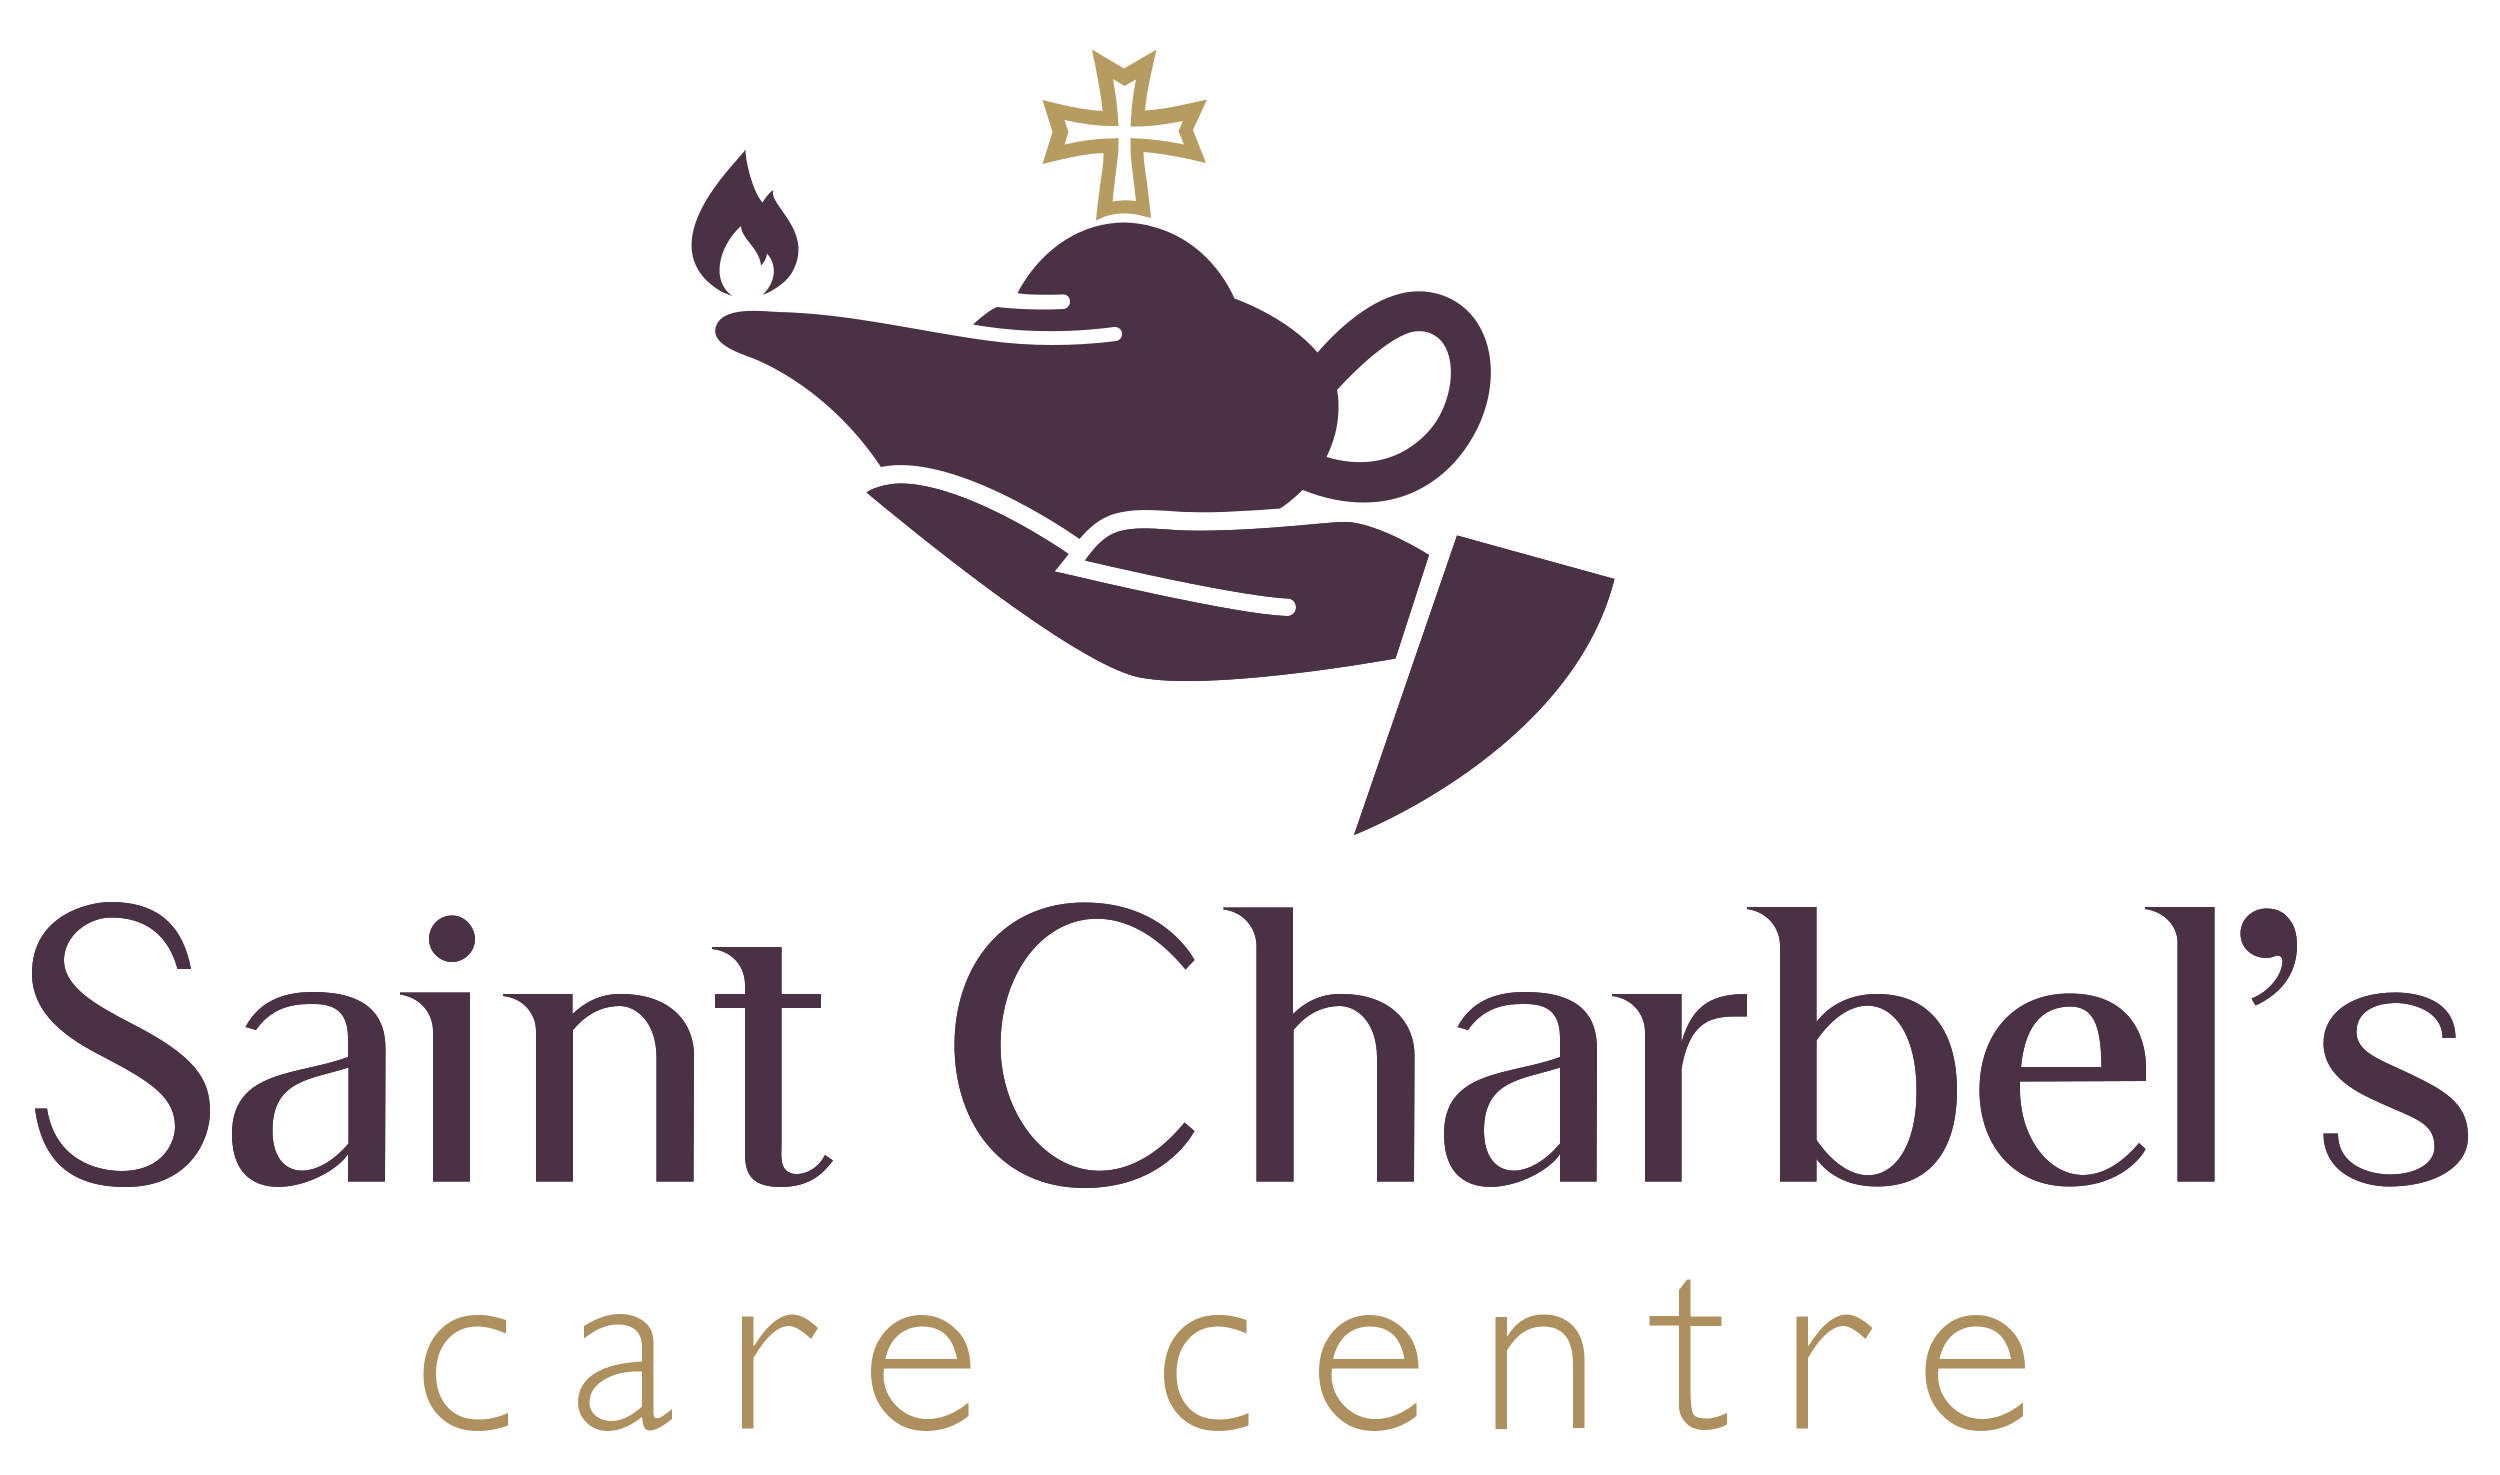 <svg xmlns="http://www.w3.org/2000/svg" xmlns:xlink="http://www.w3.org/1999/xlink" id="Layer_1" x="0px" y="0px" viewBox="0 0 500 295" style="enable-background:new 0 0 500 295;" xml:space="preserve"><style type="text/css">	.st0{fill:#4A3144;}	.st1{fill:#3F2C3F;}	.st2{fill:#B79C62;}	.st3{fill:#AE8F5E;}</style><g>	<g>		<g>			<path class="st0" d="M42,222.3c0,5.7-4.1,15.1-16.9,15.1C15,237.4,8.5,233,7,221.7h2.4c1.6,10.3,10,12.5,14.9,12.5    c8.6,0,10.7-6.1,10.7-8.8c0-5.8-4.6-8.9-13.5-13.6c-5.6-2.9-15.1-7.7-15.1-17.1c0-11.9,11.6-14.3,15.7-14.3    c10.3,0,14.6,5.5,16.1,13.4h-2.7c-1.1-4.1-4.1-10.3-13.3-10.3c-4.6,0-9.4,3.7-9.4,8.5c0,5.5,6.6,9.1,13.3,12.6    C38.9,211.1,42,215.7,42,222.3z"></path>			<path class="st0" d="M77.1,209.8L77,236.3h-7.4v-5.5c-3.9,6.1-23.2,12.7-23.2-4c0-13,13.3-11.7,23.2-15.4v-3.7    c0-4.6-1.9-6.9-6.8-6.9c-2.5,0-7.9-0.2-11.6,5.2l-2.1-0.6c3.2-6,9-7,13.5-7C73.3,198.4,77.1,202.9,77.1,209.8z M69.7,228.7v-15.2    c-7.4,2.4-15.2,2.4-15.2,12.6C54.5,236,63,236.6,69.7,228.7z"></path>			<path class="st0" d="M94,198.5v37.8h-7.4v-30.1c0-3.4-2.4-6.7-6.6-7.3v-0.4H94z M90.4,183.1c-2.6,0-4.6,2.1-4.6,4.7    c0,2.5,2.1,4.6,4.6,4.6s4.6-2.1,4.6-4.6C94.9,185.2,92.9,183.1,90.4,183.1z"></path>			<path class="st0" d="M138.8,211l-0.1,25.3h-7.4v-24.8c0-7.1-4.1-10.3-7.3-10.3c-4.4,0-7.4,2.4-9.4,4.8v30.3h-7.4v-30.1    c0-3.4-2.5-6.6-6.6-7v-0.4h13.9v4c2.3-2.2,5.4-4,9.4-4C134.6,198.7,138.8,205,138.8,211z"></path>			<path class="st0" d="M166.6,232.1c-1.8,2.3-4.3,5.3-10.5,5.3c-6.7,0-7.1-3.6-7.1-7.1v-28.7h-6v-2.8h6v-1.9c0-3.4-2.4-6.7-6.6-7.1    v-0.4h13.9v9.4h7.9v2.8h-7.9v27.2c0,2.2-0.5,5.2,2.1,5.9c1.5,0.4,4.8-0.2,6.6-3.7L166.6,232.1z"></path>			<path class="st0" d="M238.9,226.2c-0.7,1.3-6.6,11.4-22,11.4c-16.4,0-26-12.7-26-28.6c0-15.7,9.6-28.5,26-28.5    c15.5,0,21.4,10.4,22,11.5l-1.8,1.9c-16.9-20.6-37-7-37,15.2c0,20.4,20,35.9,36.8,15.4L238.9,226.2z"></path>			<path class="st0" d="M282.9,211l-0.1,25.3h-7.4v-24.8c0-7.1-4.1-10.3-7.4-10.3c-4.3,0-7.4,2.4-9.3,4.8v30.3h-7.4v-47.1    c0-3.4-2.4-6.8-6.6-7.3v-0.4h13.9v21.3c2.2-2.2,5.3-4,9.4-4C278.6,198.7,282.9,205,282.9,211z"></path>			<path class="st0" d="M319.4,209.8l-0.1,26.5H312v-5.5c-3.9,6.1-23.2,12.7-23.2-4c0-13,13.3-11.7,23.2-15.4v-3.7    c0-4.6-1.9-6.9-6.8-6.9c-2.5,0-7.9-0.2-11.6,5.2l-2.1-0.6c3.2-6,9-7,13.5-7C315.7,198.4,319.4,202.9,319.4,209.8z M312,228.7    v-15.2c-7.4,2.4-15.2,2.4-15.2,12.6C296.8,236,305.4,236.6,312,228.7z"></path>			<path class="st0" d="M349.4,198.8v4.5c-5.4,0-11.2-0.8-13.1,10.5v22.5H329v-29.9c0-3.4-2.4-6.7-6.6-7.2v-0.4h13.9v9.7    C338.5,200.5,343,198.8,349.4,198.8z"></path>			<path class="st0" d="M391.4,218.1c0,10.9-4.6,19.2-16,19.2c-6.3,0-10-2.7-12.1-5.5v4.5H356v-47.2c0-3.4-2.4-6.7-6.6-7.3v-0.4    h13.9v23c2.1-2.8,6-5.6,12.1-5.6C386.8,198.8,391.4,207.2,391.4,218.1z M383.3,218.1c0-17.6-11.4-22.5-20-10V228    C371.9,240.5,383.4,235.9,383.3,218.1z"></path>			<path class="st0" d="M404,216.3c0,0.5,0,1.1,0,1.7c0,13.8,12.3,24.3,23.8,10.6l1.3,1.2c-0.4,1-4.6,7.5-15.2,7.5    c-11.3,0-18-8.4-18-19.3s6.6-19.3,18-19.3c13.6,0,15.3,10.6,15.3,14.7v2.8L404,216.3L404,216.3z M404.2,213.4h16.1    c-0.1-8.2-1.5-12.1-6.3-12.1C409.3,201.4,405.1,204,404.2,213.4z"></path>			<path class="st0" d="M442.9,181.4v54.9h-7.4v-47.9c0-3.1-2.6-6.1-6.5-6.6v-0.4H442.9z"></path>			<path class="st0" d="M459.4,189.1c0,5-2.6,9.4-8.3,12l-0.8-1.4c3.4-1.3,6.2-4.6,6.2-7.6c0-0.6-0.5-1-1.1-1c-0.1,0-0.2,0-0.3,0.1    c-0.5,0.2-1.2,0.4-1.8,0.4c-2.8,0-5.2-1.9-5.2-4.9c0-2.9,2.4-5,5.2-5c2.4,0,3.8,1,4.8,2.5C459.2,185.6,459.4,187.8,459.4,189.1z"></path>			<path class="st0" d="M493.6,227.4c0,6.1-6.9,9.9-15.8,9.9c-5.4,0-13.1-2.6-13.1-10.6h2.9c0,6.3,6,8.1,10.3,8.2c5.1,0,9-2.1,9-5.5    c0-4.9-4-5.7-10.6-8.7c-4.2-1.9-11.6-5.1-11.6-12.1c0-5.5,5-10.1,14.5-10.1c2.7,0,11.9,0.7,11.9,9.1h-2.6c0-5.7-6.6-7-9.2-7    c-4.5,0-8,1.8-8,5.8s4.6,5.5,9.9,8C488.8,218,493.6,220.5,493.6,227.4z"></path>		</g>	</g>	<path class="st1" d="M291.4,107.1L270.8,167c0,0,43.4-16.7,52.1-51.2L291.4,107.1z"></path>	<path class="st0" d="M285.8,111c-4-2.5-12.5-7-17.6-6.6l-1.6,0.1c-5.9,0.5-12,1.1-18,1.4c0,0,0,0-0.1,0c-4.4,0.2-8,0.3-11.2,0.2  c-1.2,0-2.4-0.1-3.6-0.2c-3.4-0.2-6.9-0.5-10,0.4c-2.2,0.7-3.9,2.2-5.4,4.1c-0.4,0.5-0.9,1.1-1.3,1.7c5.5,1.3,18.7,4.3,29.1,6.1  c4.7,0.8,8.9,1.4,11.4,1.5c1,0,1.7,0.8,1.7,1.8s-0.8,1.7-1.7,1.7l0,0c-10.1-0.2-42.5-8-43.9-8.3l-2.7-0.6l1.7-2.1  c0.4-0.5,0.7-0.9,1.1-1.4c-1-0.7-2.2-1.5-3.5-2.3c-0.1-0.1-0.2-0.1-0.3-0.2l0,0c-8-5-20.8-11.7-30-11.6l0,0l0,0  c-1.1,0-2.2,0.2-3.2,0.4c-0.2,0.1-0.5,0.1-0.7,0.2c-1,0.3-1.9,0.6-2.7,1.2c7.7,6.4,41.7,34.5,54.7,37c13.4,2.6,45-2.7,51.1-3.8  L285.8,111z"></path>	<g>		<g>			<path class="st0" d="M42,222.3c0,5.7-4.1,15.1-16.9,15.1C15,237.4,8.5,233,7,221.7h2.4c1.6,10.3,10,12.5,14.9,12.5    c8.6,0,10.7-6.1,10.7-8.8c0-5.8-4.6-8.9-13.5-13.6c-5.6-2.9-15.1-7.7-15.1-17.1c0-11.9,11.6-14.3,15.7-14.3    c10.3,0,14.6,5.5,16.1,13.4h-2.7c-1.1-4.1-4.1-10.3-13.3-10.3c-4.6,0-9.4,3.7-9.4,8.5c0,5.5,6.6,9.1,13.3,12.6    C38.9,211.1,42,215.7,42,222.3z"></path>			<path class="st0" d="M77.1,209.8L77,236.3h-7.4v-5.5c-3.9,6.1-23.2,12.7-23.2-4c0-13,13.3-11.7,23.2-15.4v-3.7    c0-4.6-1.9-6.9-6.8-6.9c-2.5,0-7.9-0.2-11.6,5.2l-2.1-0.6c3.2-6,9-7,13.5-7C73.3,198.4,77.1,202.9,77.1,209.8z M69.7,228.7v-15.2    c-7.4,2.4-15.2,2.4-15.2,12.6C54.5,236,63,236.6,69.7,228.7z"></path>			<path class="st0" d="M94,198.5v37.8h-7.4v-30.1c0-3.4-2.4-6.7-6.6-7.3v-0.4H94z M90.4,183.1c-2.6,0-4.6,2.1-4.6,4.7    c0,2.5,2.1,4.6,4.6,4.6s4.6-2.1,4.6-4.6C94.9,185.2,92.9,183.1,90.4,183.1z"></path>			<path class="st0" d="M138.8,211l-0.1,25.3h-7.4v-24.8c0-7.1-4.1-10.3-7.3-10.3c-4.4,0-7.4,2.4-9.4,4.8v30.3h-7.4v-30.1    c0-3.4-2.5-6.6-6.6-7v-0.4h13.9v4c2.3-2.2,5.4-4,9.4-4C134.6,198.7,138.8,205,138.8,211z"></path>			<path class="st0" d="M166.6,232.1c-1.8,2.3-4.3,5.3-10.5,5.3c-6.7,0-7.1-3.6-7.1-7.1v-28.7h-6v-2.8h6v-1.9c0-3.4-2.4-6.7-6.6-7.1    v-0.4h13.9v9.4h7.9v2.8h-7.9v27.2c0,2.2-0.5,5.2,2.1,5.9c1.5,0.4,4.8-0.2,6.6-3.7L166.6,232.1z"></path>			<path class="st0" d="M238.9,226.2c-0.7,1.3-6.6,11.4-22,11.4c-16.4,0-26-12.7-26-28.6c0-15.7,9.6-28.5,26-28.5    c15.5,0,21.4,10.4,22,11.5l-1.8,1.9c-16.9-20.6-37-7-37,15.2c0,20.4,20,35.9,36.8,15.4L238.9,226.2z"></path>			<path class="st0" d="M282.9,211l-0.1,25.3h-7.4v-24.8c0-7.1-4.1-10.3-7.4-10.3c-4.3,0-7.4,2.4-9.3,4.8v30.3h-7.4v-47.1    c0-3.4-2.4-6.8-6.6-7.3v-0.4h13.9v21.3c2.2-2.2,5.3-4,9.4-4C278.6,198.7,282.9,205,282.9,211z"></path>			<path class="st0" d="M319.4,209.8l-0.1,26.5H312v-5.5c-3.9,6.1-23.2,12.7-23.2-4c0-13,13.3-11.7,23.2-15.4v-3.7    c0-4.6-1.9-6.9-6.8-6.9c-2.5,0-7.9-0.2-11.6,5.2l-2.1-0.6c3.2-6,9-7,13.5-7C315.7,198.4,319.4,202.9,319.4,209.8z M312,228.7    v-15.2c-7.4,2.4-15.2,2.4-15.2,12.6C296.8,236,305.4,236.6,312,228.7z"></path>			<path class="st0" d="M349.4,198.8v4.5c-5.4,0-11.2-0.8-13.1,10.5v22.5H329v-29.9c0-3.4-2.4-6.7-6.6-7.2v-0.4h13.9v9.7    C338.5,200.5,343,198.8,349.4,198.8z"></path>			<path class="st0" d="M391.4,218.1c0,10.9-4.6,19.2-16,19.2c-6.3,0-10-2.7-12.1-5.5v4.5H356v-47.2c0-3.4-2.4-6.7-6.6-7.3v-0.4    h13.9v23c2.1-2.8,6-5.6,12.1-5.6C386.8,198.8,391.4,207.2,391.4,218.1z M383.3,218.1c0-17.6-11.4-22.5-20-10V228    C371.9,240.5,383.4,235.9,383.3,218.1z"></path>			<path class="st0" d="M404,216.3c0,0.5,0,1.1,0,1.7c0,13.8,12.3,24.3,23.8,10.6l1.3,1.2c-0.4,1-4.6,7.5-15.2,7.5    c-11.3,0-18-8.4-18-19.3s6.6-19.3,18-19.3c13.6,0,15.3,10.6,15.3,14.7v2.8L404,216.3L404,216.3z M404.2,213.4h16.1    c-0.1-8.2-1.5-12.1-6.3-12.1C409.3,201.4,405.1,204,404.2,213.4z"></path>			<path class="st0" d="M442.9,181.4v54.9h-7.4v-47.9c0-3.1-2.6-6.1-6.5-6.6v-0.4H442.9z"></path>			<path class="st0" d="M459.4,189.1c0,5-2.6,9.4-8.3,12l-0.8-1.4c3.4-1.3,6.2-4.6,6.2-7.6c0-0.6-0.5-1-1.1-1c-0.1,0-0.2,0-0.3,0.1    c-0.5,0.2-1.2,0.4-1.8,0.4c-2.8,0-5.2-1.9-5.2-4.9c0-2.9,2.4-5,5.2-5c2.4,0,3.8,1,4.8,2.5C459.2,185.6,459.4,187.8,459.4,189.1z"></path>			<path class="st0" d="M493.6,227.4c0,6.1-6.9,9.9-15.8,9.9c-5.4,0-13.1-2.6-13.1-10.6h2.9c0,6.3,6,8.1,10.3,8.2c5.1,0,9-2.1,9-5.5    c0-4.9-4-5.7-10.6-8.7c-4.2-1.9-11.6-5.1-11.6-12.1c0-5.5,5-10.1,14.5-10.1c2.7,0,11.9,0.7,11.9,9.1h-2.6c0-5.7-6.6-7-9.2-7    c-4.5,0-8,1.8-8,5.8s4.6,5.5,9.9,8C488.8,218,493.6,220.5,493.6,227.4z"></path>		</g>	</g>	<path class="st0" d="M152.2,53.1c0.5-0.4,1.1-1.4,1.2-2.4c2.3,2.6,1.5,6-0.9,8.3c0.5-0.2,1.5-0.6,2.1-1c1.5-0.9,3-2.1,3.8-3.5  c4.7-8.3-5-13.6-3.7-16.5c-0.8,0.4-1.8,1.8-2.2,2.5c-2.1-2.3-3.5-8.8-3.4-10.7c0.1,1-17.8,16.4-7.7,26.4c1.1,1,2.3,1.9,3.5,2.4  c0.5,0.2,1.1,0.4,1.6,0.6c-4.4-3-2.8-9.9,1.7-14C148.3,47.8,151.9,49.7,152.2,53.1z"></path>	<path class="st0" d="M291.4,107.1L270.8,167c0,0,43.4-16.7,52.1-51.2L291.4,107.1z"></path>	<g>		<path class="st2" d="M219.2,44.1l0.2-2.1c1-8.5,1.3-8.5,1.3-11.4c-2.6,0.1-5.7,0.6-8.9,1.4l-3.3,0.8l2-6.4l-2-6.4l3.3,0.8   c2.3,0.6,5.5,1.2,8.7,1.4c-0.2-2.4-0.7-5.3-1.3-8.3l-0.8-4l6.4,3.8l6.5-3.8l-0.9,4c-0.7,3-1.2,5.8-1.4,8.2   c1.9-0.1,4.8-0.5,8.8-1.4l0,0l3.6-0.8l-2.8,6.1l2.6,6.6l-3.5-0.8c-3.3-0.7-6.3-1.2-9-1.4c0.1,3.2,0.4,3,1.3,11.2l0.2,2l-2-0.5   c-2.5-0.6-4.6-0.6-7.2,0.2L219.2,44.1z M223.7,27.6v1.5c0,2.1-0.2,2-1.2,11.2c1.6-0.3,3.1-0.3,4.7-0.1c-1-8.7-1.1-8.5-1.1-11.1   v-1.5l1.5,0.1c2.7,0.1,5.8,0.5,9.2,1.2l-1.1-2.7l0.9-2c-4.5,0.9-7.5,1.1-9,1.1h-1.5l0.1-1.5c0.1-2.3,0.4-5,1-7.9l-2.3,1.3   l-2.3-1.4c0.5,2.9,0.9,5.6,1,7.9l0.1,1.5h-1.5c-3.2,0-6.7-0.6-9.3-1.2l0.8,2.4l-0.8,2.5c3.5-0.8,6.6-1.2,9.4-1.2L223.7,27.6z"></path>	</g>	<path class="st0" d="M285.8,111c-4-2.5-12.5-7-17.6-6.6l-1.6,0.1c-5.9,0.5-12,1.1-18,1.4c0,0,0,0-0.1,0c-4.4,0.2-8,0.3-11.2,0.2  c-1.2,0-2.4-0.1-3.6-0.2c-3.4-0.2-6.9-0.5-10,0.4c-2.2,0.7-3.9,2.2-5.4,4.1c-0.4,0.5-0.9,1.1-1.3,1.7c5.5,1.3,18.7,4.3,29.1,6.1  c4.7,0.8,8.9,1.4,11.4,1.5c1,0,1.7,0.8,1.7,1.8s-0.8,1.7-1.7,1.7l0,0c-10.1-0.2-42.5-8-43.9-8.3l-2.7-0.6l1.7-2.1  c0.4-0.5,0.7-0.9,1.1-1.4c-1-0.7-2.2-1.5-3.5-2.3c-0.1-0.1-0.2-0.1-0.3-0.2l0,0c-8-5-20.8-11.7-30-11.6l0,0l0,0  c-1.1,0-2.2,0.2-3.2,0.4c-0.2,0.1-0.5,0.1-0.7,0.2c-1,0.3-1.9,0.6-2.7,1.2c7.7,6.4,41.7,34.5,54.7,37c13.4,2.6,45-2.7,51.1-3.8  L285.8,111z"></path>	<path class="st0" d="M292.4,61.2c-3.1-2.4-6.8-3.3-10.7-2.8c-7.5,1.1-14.3,7.6-18.2,12.1c-6.1-7.2-16.6-10.8-16.6-10.8  c-3.2-7.1-9.2-12.7-16.9-14.5c-0.1,0-0.1,0-0.2-0.1c-1.6-0.3-3.2-0.6-4.9-0.6c-8.7,0-16.1,5.2-20.5,12.5c-0.3,0.5-0.6,1.1-0.9,1.6  c1.4,0.4,6.2,0.4,9,0.3c0.9-0.1,1.5,0.6,1.5,1.4s-0.6,1.5-1.4,1.5c-1.5,0.1-2.9,0.1-4.2,0.1c-3.3,0-6.3-0.2-9-0.5  c-1.3,0.5-3.3,2.1-4.8,3.5c6,1.1,16.2,2.1,28.2,0.5c0.7-0.1,1.5,0.4,1.6,1.2c0.1,0.8-0.4,1.5-1.2,1.6c-4.6,0.6-8.9,0.8-12.8,0.8  c-4.3,0-8.7-0.3-13-0.9c-13.9-1.9-27.6-5.4-41.7-5.7c-2.9-0.1-10.5-1.2-12.3,2.4s3.6,5.5,6.2,6.5c0,0,15,4.8,26.6,22.1  c14.1-3,36.9,12.4,39.7,14.4c1.8-2.1,3.9-4.1,6.9-5c3.7-1.1,7.5-0.8,11.2-0.6c1.2,0.1,2.3,0.2,3.4,0.2c3.2,0.1,6.6,0.1,10.9-0.2  c2.6-0.1,5.2-0.3,7.7-0.5c0,0,2-1.2,4.3-3.5c0.1-0.1,0.2-0.1,0.3-0.2c4.4,1.8,8.5,2.5,12.2,2.5c10.3,0,17.7-6,21.7-13  C300.1,77.9,299.2,66.5,292.4,61.2z M287.6,83.7c-1.7,3-8.9,11.7-22.3,7.7c1.4-2.9,2.5-6.3,2.4-10.5c0-1-0.1-1.9-0.3-2.9  c3.5-3.9,10.9-11,15.5-11.7c1.8-0.2,3.2,0.1,4.6,1.2C291,70.2,291.1,77.7,287.6,83.7z"></path>	<g>		<g>			<path class="st3" d="M101.2,264v2.7c-2.1-0.9-4-1.4-5.7-1.4c-2.5,0-4.5,0.9-6,2.6s-2.3,4-2.3,6.8s0.8,5.1,2.3,6.7    c1.5,1.7,3.6,2.5,6.2,2.5c1.9,0,3.9-0.4,5.9-1.3v2.5c-2.2,0.8-4.2,1.1-6.1,1.1c-3.2,0-5.8-1-7.8-3.1s-3-4.8-3-8.2    c0-3.5,1-6.4,3-8.6s4.6-3.3,7.7-3.3C97.1,262.9,99,263.3,101.2,264z"></path>			<path class="st3" d="M134.4,281.8v2c-2,1.6-3.5,2.3-4.4,2.3c-0.5,0-0.9-0.2-1.1-0.5c-0.2-0.4-0.4-1.1-0.5-2.2    c-2.3,1.8-4.6,2.8-6.9,2.8c-1.7,0-3.1-0.6-4.2-1.7c-1.1-1.1-1.7-2.4-1.7-4c0-2.4,1.1-4.4,3.3-5.8c2.2-1.4,5.4-2.2,9.5-2.4v-2.8    c0-3-1.6-4.6-4.9-4.6c-2.1,0-4.3,0.9-6.7,2.8v-2.5c2.5-1.6,4.9-2.4,7.1-2.4c2,0,3.6,0.5,4.9,1.5s1.9,2.4,1.9,4.3v13.9    c0,0.8,0.2,1.1,0.5,1.1C131.7,283.8,132.8,283.2,134.4,281.8z M128.4,281.3v-7c-3-0.1-5.5,0.4-7.5,1.6c-2,1.2-3,2.7-3,4.6    c0,1,0.4,1.9,1.2,2.6s1.9,1.1,3.1,1.1C124.3,284.2,126.3,283.2,128.4,281.3z"></path>			<path class="st3" d="M163.6,265.6l-1.4,2.2c-1.8-1.7-3.3-2.6-4.4-2.6c-2.2,0-4.6,2.1-7.1,6.4v14.1h-2.3v-22.4h2.3v5.9h0.1    c2.6-4.2,5.2-6.3,7.7-6.3C160,262.9,161.7,263.8,163.6,265.6z"></path>			<path class="st3" d="M194.1,273.7h-17.3c0,0.4-0.1,0.8-0.1,1.2c0,2.5,0.9,4.6,2.6,6.3s3.8,2.6,6.2,2.6c2.8,0,5.5-1.1,8.2-3.3v2.7    c-2.5,2-5.3,3-8.5,3s-5.8-1.1-7.9-3.4c-2.1-2.2-3.1-5.1-3.1-8.5c0-3.3,1-6,2.9-8.1s4.3-3.2,7.2-3.2c2.7,0,5,1,6.9,2.9    C193.2,267.7,194.1,270.4,194.1,273.7z M177.1,271.8h14.3c-0.8-4.4-3.1-6.5-7-6.5c-1.8,0-3.4,0.6-4.7,1.7    C178.4,268.1,177.5,269.7,177.1,271.8z"></path>			<path class="st3" d="M249.3,264v2.7c-2.1-0.9-4-1.4-5.7-1.4c-2.5,0-4.5,0.9-6,2.6s-2.3,4-2.3,6.8s0.8,5.1,2.3,6.7    c1.5,1.7,3.6,2.5,6.2,2.5c1.9,0,3.9-0.4,5.9-1.3v2.5c-2.2,0.8-4.2,1.1-6.1,1.1c-3.2,0-5.8-1-7.8-3.1s-3-4.8-3-8.2    c0-3.5,1-6.4,3-8.6s4.6-3.3,7.7-3.3C245.2,262.9,247.2,263.3,249.3,264z"></path>			<path class="st3" d="M283.7,273.7h-17.3c0,0.4-0.1,0.8-0.1,1.2c0,2.5,0.9,4.6,2.6,6.3s3.8,2.6,6.2,2.6c2.8,0,5.5-1.1,8.2-3.3v2.7    c-2.5,2-5.3,3-8.5,3s-5.8-1.1-7.9-3.4c-2.1-2.2-3.1-5.1-3.1-8.5c0-3.3,1-6,2.9-8.1s4.3-3.2,7.2-3.2c2.7,0,5,1,6.9,2.9    C282.7,267.7,283.7,270.4,283.7,273.7z M266.6,271.8h14.3c-0.8-4.4-3.1-6.5-7-6.5c-1.8,0-3.4,0.6-4.7,1.7    C268,268.1,267.1,269.7,266.6,271.8z"></path>			<path class="st3" d="M301.4,263.3v3.9h0.1c1.8-2.9,4.2-4.3,7.2-4.3c2.5,0,4.5,0.8,6,2.4s2.2,3.9,2.2,6.7v13.6h-2.3V273    c0-5.2-2-7.7-6-7.7c-2.9,0-5.3,1.6-7.2,4.8v15.7h-2.3v-22.4h2.3V263.3z"></path>			<path class="st3" d="M338.1,255.9v7.4h6.2v1.9h-6.2v13.3c0,2.1,0.2,3.5,0.5,4.2s1.3,1,2.8,1c1.1,0,2.5-0.4,4-1.1v2.3    c-1.5,0.8-3.1,1.1-4.5,1.1c-1.5,0-2.7-0.4-3.6-1.3s-1.5-2-1.5-3.5v-16.1h-5.9v-1.9h5.9V258l1.6-2.1H338.1z"></path>			<path class="st3" d="M374.5,265.6l-1.4,2.2c-1.8-1.7-3.3-2.6-4.4-2.6c-2.2,0-4.6,2.1-7.1,6.4v14.1h-2.3v-22.4h2.3v5.9h0.1    c2.6-4.2,5.2-6.3,7.7-6.3C370.8,262.9,372.5,263.8,374.5,265.6z"></path>			<path class="st3" d="M405,273.7h-17.3c0,0.4-0.1,0.8-0.1,1.2c0,2.5,0.9,4.6,2.6,6.3s3.8,2.6,6.2,2.6c2.8,0,5.5-1.1,8.2-3.3v2.7    c-2.5,2-5.3,3-8.5,3s-5.8-1.1-7.9-3.4c-2.1-2.2-3.1-5.1-3.1-8.5c0-3.3,1-6,2.9-8.1s4.3-3.2,7.2-3.2c2.7,0,5,1,6.9,2.9    C404,267.7,405,270.4,405,273.7z M387.9,271.8h14.3c-0.8-4.4-3.1-6.5-7-6.5c-1.8,0-3.4,0.6-4.7,1.7S388.4,269.7,387.9,271.8z"></path>		</g>	</g></g></svg>